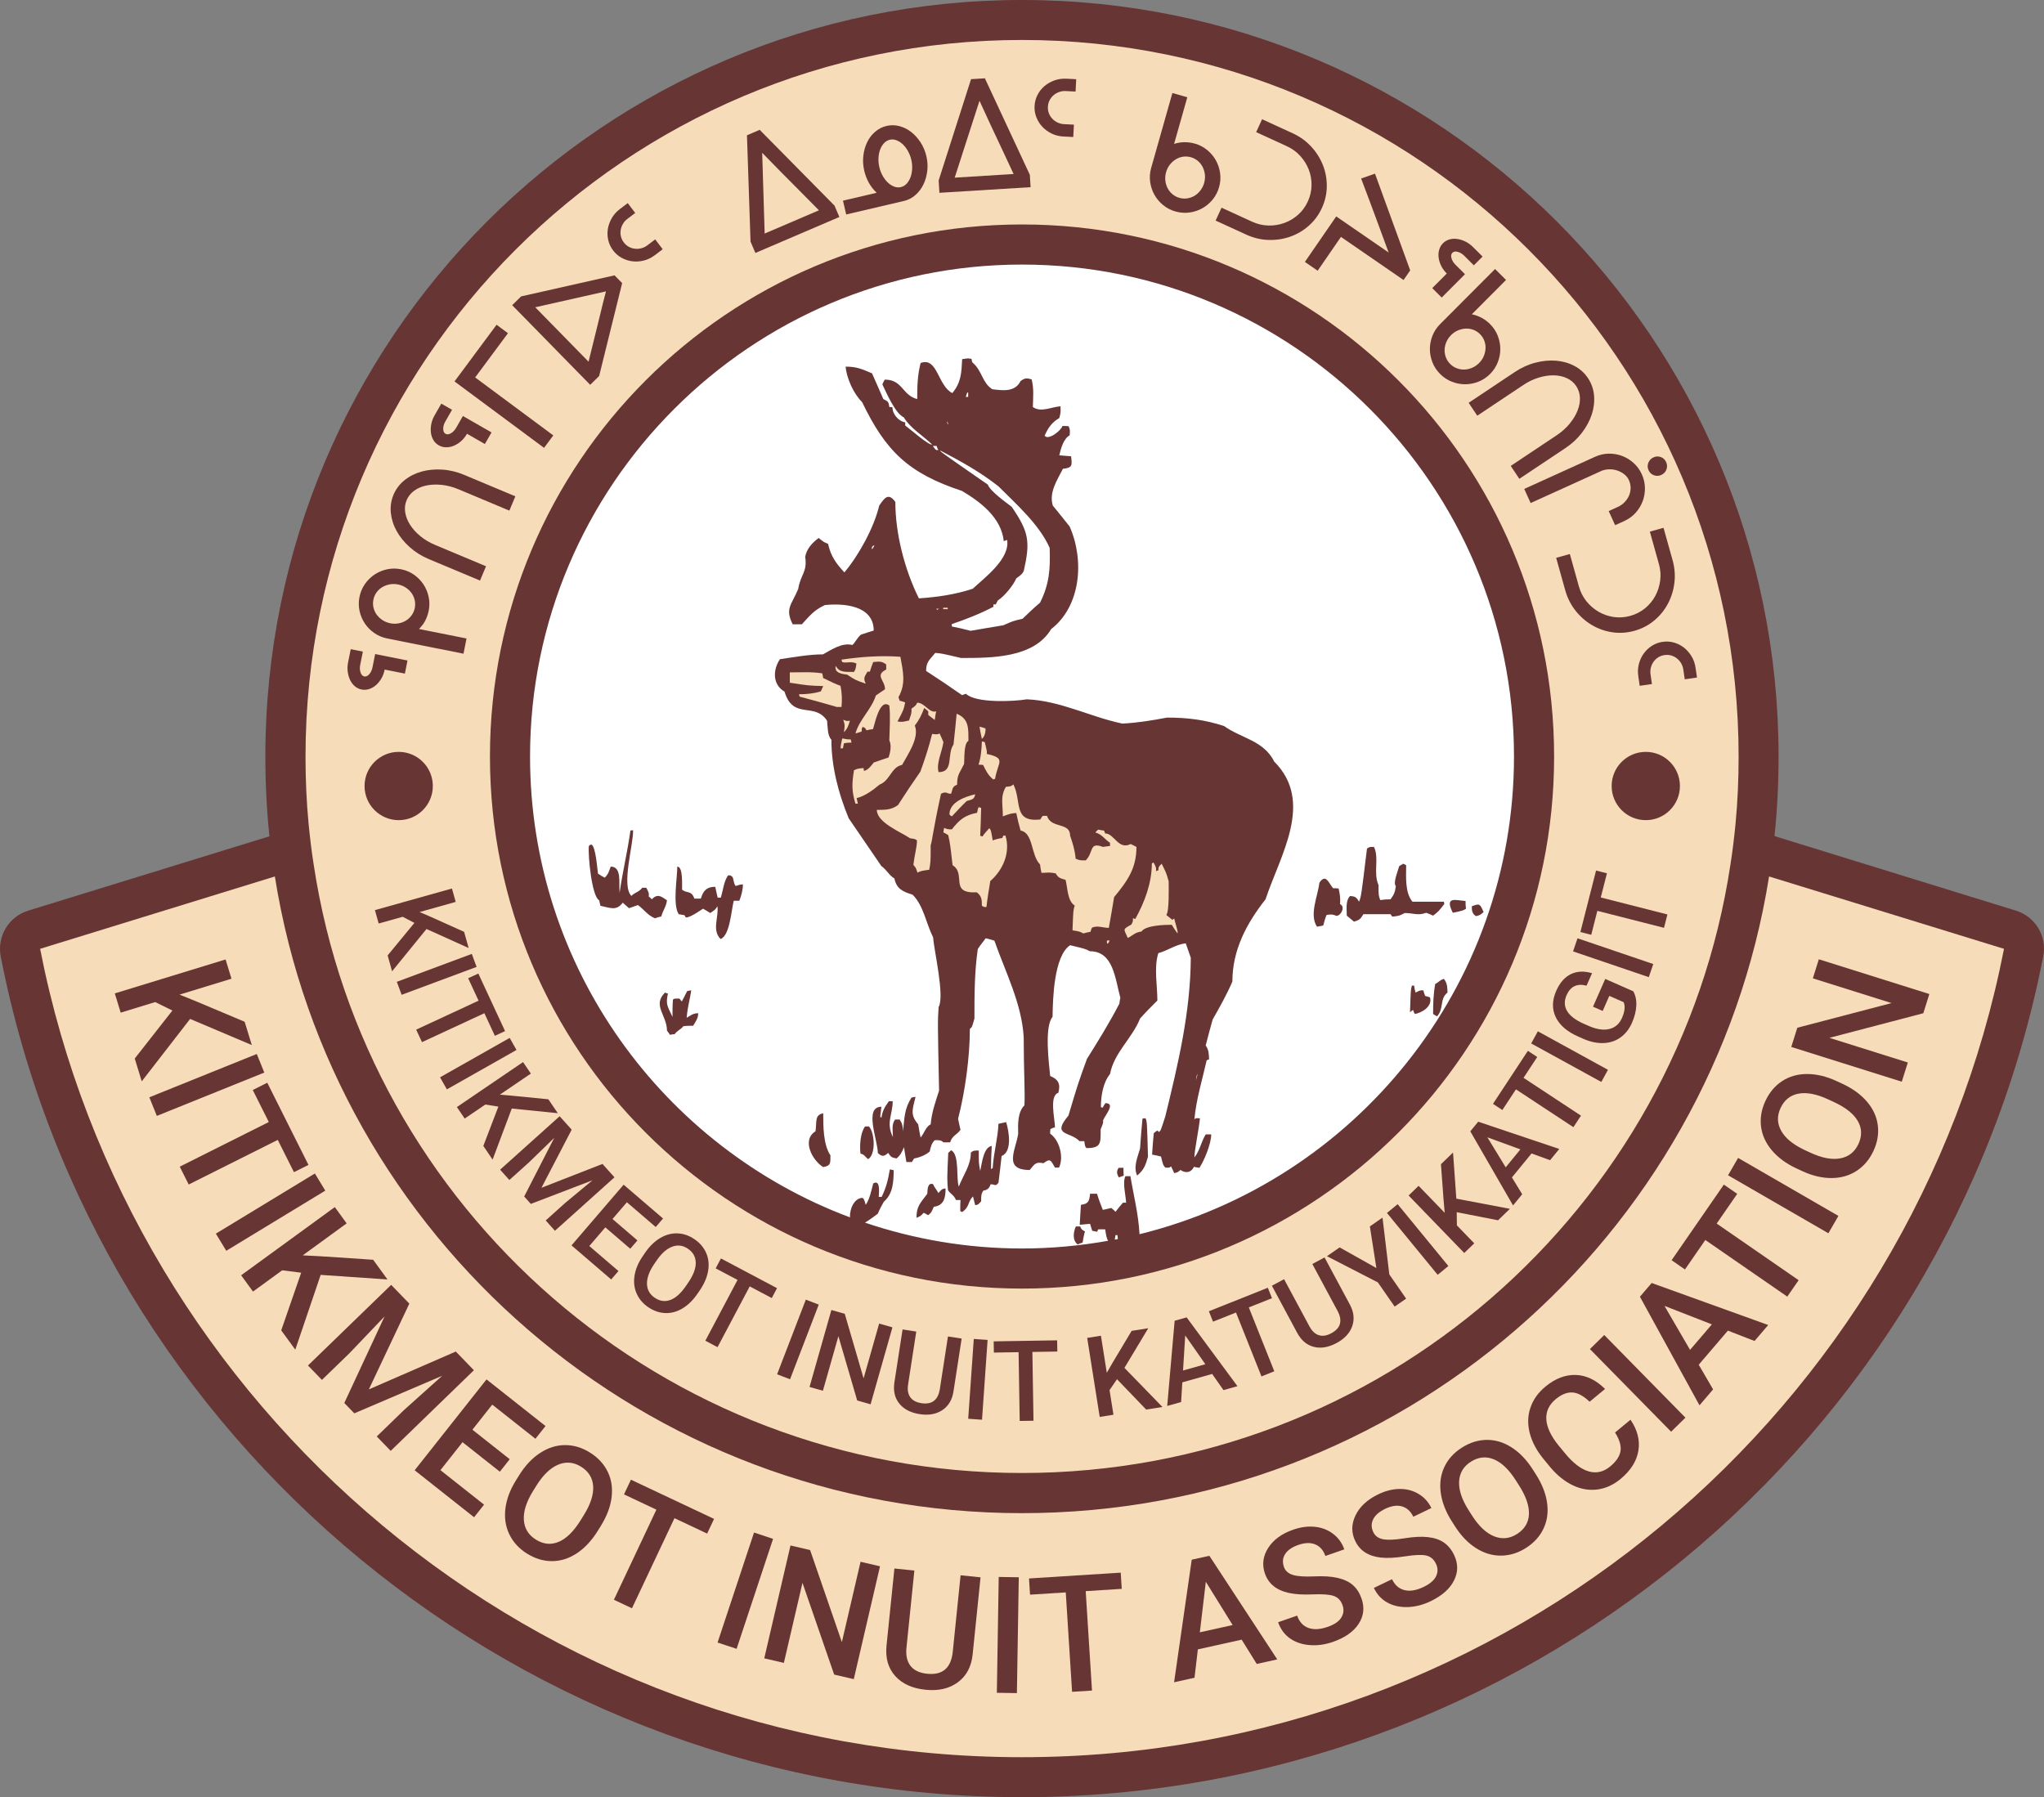 <svg xmlns="http://www.w3.org/2000/svg" xmlns:xlink="http://www.w3.org/1999/xlink" xmlns:inkscape="http://www.inkscape.org/namespaces/inkscape" width="562.835" height="494.889" viewBox="0 0 562.835 494.889"><rect x="0" y="0" width="562.835" height="494.889" fill="#808080" stroke="none"/><defs><clipPath id="clip_0"><path transform="matrix(1,0,0,-1,0,494.889)" d="M0 494.889H562.835V0H0Z"></path></clipPath></defs><g inkscape:groupmode="layer" inkscape:label="Layer 1"><g clip-path="url(#clip_0)"><path transform="matrix(1,0,0,-1,281.427,489.371)" d="M0 0C-134.081 0-250.073 95.484-275.8 227.038L-276.754 231.91-201.18 255.214C-202.268 263.77-202.821 272.445-202.821 281.066-202.821 392.903-111.836 483.887 0 483.887 111.839 483.887 202.821 392.903 202.821 281.066 202.821 272.448 202.273 263.775 201.183 255.214L276.749 231.91 275.8 227.038C250.075 95.484 134.084 0 0 0" fill="#f6dcb8" fill-rule="evenodd"></path><path transform="matrix(1,0,0,-1,281.427,67.332)" d="M0 0C-77.744 0-140.996-63.252-140.996-140.996-140.996-218.74-77.744-281.99 0-281.99 77.742-281.99 140.986-218.74 140.986-140.996 140.986-63.252 77.742 0 0 0" fill="#ffffff" fill-rule="evenodd"></path><path transform="matrix(1,0,0,-1,296.783,342.699)" d="M0 0C.331 .2 .86 .398 1.323 .529 1.522 1.589 1.655 2.648 1.985 3.574 .993 4.17 .993 4.17 .662 4.964H-.53C-1.258 3.442-1.523 1.059 0 0" fill="#663534"></path><path transform="matrix(1,0,0,-1,258.387,328.536)" d="M0 0C-.397 .861-1.059 1.456-1.456 2.449-3.045 2.979-2.979 .794-3.045-.198-5.031-2.846-6.024-3.641-6.024-6.817-4.898-6.354-4.898-6.354-4.038-5.427-3.641-5.626-3.244-5.825-2.846-6.09-1.92-5.493-1.721-4.832-1.258-3.772 1.523-3.441 1.986-1.324 1.986 1.258 .927 1.258 .662 .663 0 0" fill="#663534"></path><path transform="matrix(1,0,0,-1,274.94,309.469)" d="M0 0C-.199-4.237-1.324-7.812-1.589-12.18-1.787-12.313-1.986-12.379-2.053-12.512-2.053-10.327-1.986-8.208-1.854-6.091-4.171-6.422-4.567-11.056-5.031-12.975-5.428-10.856-5.428-10.856-5.428-7.349-6.289-7.349-6.951-7.281-7.612-7.943-7.612-11.452-9.664-14.034-10.922-17.277-11.717-15.225-10.657-8.407-13.041-7.281-13.306-7.479-13.504-7.744-13.835-8.01-14.166-15.159-14.166-15.159-13.901-18.27-13.239-19.33-12.18-19.66-11.717-20.985H-10.459C-10.525-21.911-10.525-22.97-10.525-24.028-10.327-24.094-10.194-24.228-9.996-24.293-7.877-22.837-8.539-21.514-7.017-19.992-6.818-20.786-6.62-21.514-6.421-22.374-5.561-22.374-5.295-21.911-4.766-21.315-4.766-20.189-4.832-19.33-4.171-18.402-3.045-18.204-2.516-17.741-2.184-16.682-1.192-16.482-.86-17.475 0-16.218 .331-13.703 .596-11.254 .86-8.871 3.905-7.613 2.846-1.92 2.118 .463 1.324 .331 .662 .131 0 0" fill="#663534"></path><path transform="matrix(1,0,0,-1,308.036,321.583)" d="M0 0C-.662-.927-.53-1.721 .066-2.648 .463-2.448 .927-2.317 1.39-2.184 1.324-1.457 1.324-.663 1.324 0Z" fill="#663534"></path><path transform="matrix(1,0,0,-1,314.586,308.081)" d="M0 0C-.264-2.648-.463-5.427-.663-8.208-1.324-10.524-2.582-13.304-1.456-15.622 .397-14.099 .862-12.775 1.521-10.458 1.257-.859 1.257-.859 .862 .133 .529 .133 .265 .133 0 0" fill="#663534"></path><path transform="matrix(1,0,0,-1,224.561,311.522)" d="M0 0C-3.905-2.383-.86-8.075 2.118-9.862 4.236-9.466 4.104-8.803 4.104-6.619 2.118-3.707 2.118 1.456 2.118 4.965-.265 4.435 .397 2.913 0 0" fill="#663534"></path><path transform="matrix(1,0,0,-1,238.201,310.197)" d="M0 0C-1.324-1.788-1.522-5.296-1.258-7.48-.066-7.744-.066-8.341 .861-9.002 3.045-7.679 2.648-1.589 1.059 0Z" fill="#663534"></path><path transform="matrix(1,0,0,-1,239.986,151.202)" d="M0 0C.199 .794 .199 .794 .794 1.059 .397 .199 .397 .199 0 0M22.108-20.653C26.014-19.329 29.919-17.806 33.56-15.887V-15.225H34.222C34.421-14.828 34.619-14.429 34.751-14.166 36.472-13.105 39.054-9.996 39.848-8.076 41.371-6.951 41.371-6.951 41.901-6.09 43.754 2.052 43.356 4.7 38.59 11.65 37.134 12.775 32.567 16.019 32.037 17.74 18.865 26.875 18.865 26.875 18.931 27.14 24.491 24.227 29.919 21.248 34.95 17.277 39.914 12.312 46.203 6.752 49.049 .331 49.248-5.427 48.983-9.598 46.402-14.761 44.747-16.151 43.158-17.674 41.569-19.197 38.988-19.791 38.988-19.791 36.274-20.984 33.229-21.513 30.184-21.976 27.271-22.506 25.55-22.043 23.829-21.646 22.108-21.315ZM17.805 27.276C17.408 27.607 17.143 28.004 16.878 28.402H17.938C18.004 28.004 18.202 27.607 18.401 27.276ZM20.984 34.29C20.851 34.687 20.785 34.953 20.785 35.218 21.116 34.555 21.116 34.555 20.984 34.29M26.608 43.159V41.903H25.946C26.343 43.159 26.343 43.159 26.608 43.159M89.825-144.502C89.627-145.097 89.428-145.759 89.362-146.421 89.428-145.164 89.428-145.164 89.825-144.502M6.293-90.682C6.886-93.599 8.606-94.325 11.32-95.185 14.365-98.23 15.027-103.129 16.95-106.901 17.212-110.544 20.193-123.185 18.473-126.097 18.206-130.136 18.206-130.136 18.601-149.134 17.613-152.178 16.55-155.158 16.288-158.401 14.894-159.063 14.563-160.849 13.505-162.041 13.243-160.784 13.04-159.526 12.842-158.401 10.593-155.753 11.256-154.362 12.116-150.854 11.72-150.854 11.32-150.987 10.989-151.053 9.071-154.098 9.071-156.481 8.676-160.321 8.606-158.864 8.478-158.201 7.746-157.077H6.491C5.433-158.466 5.893-160.188 5.893-161.908 3.91-157.937 5.828-155.753 5.828-152.046H4.771C3.643-153.634 3.045-154.562 2.719-156.614 2.586-156.481 2.516-156.415 2.388-156.282 2.516-155.356 2.586-154.362 2.719-153.569-2.18-153.569 1.726-162.77 1.726-166.277 2.783-167.337 3.446-167.337 4.573-166.277 5.364-167.337 5.364-167.536 6.886-167.801 7.944-166.939 8.478-165.881 8.937-164.689 9.135-166.013 9.338-167.337 9.6-168.793H11.122C11.32-168.396 11.523-168.131 11.72-167.801 13.04-167.602 14.963-166.874 16.021-165.881 16.288-164.556 16.55-163.63 17.41-162.77 18.473-162.77 19.135-162.704 19.793-163.365H21.646C22.244-161.446 23.372-161.446 24.494-159.923 24.232-158.864 24.034-157.805 23.831-156.879 25.754-149.463 27.074-139.866 27.074-132.122 27.672-131.658 27.672-131.658 28.334-129.275 28.334-122.921 28.334-116.431 29.259-110.143 29.923-109.086 30.717-108.161 31.445-107.168 32.239-107.365 32.968-107.563 33.828-107.825 36.873-116.5 41.374-125.17 41.904-134.438 41.904-143.837 42.301-149.265 42.102-153.171 40.183-155.09 40.315-158.466 40.381-161.049 39.653-165.616 36.211-170.978 43.559-170.978 44.882-169.324 45.28-168.66 47.332-169.124 49.185-167.734 49.318-168.198 50.509-170.315H51.634C53.024-167.337 51.7-162.704 49.185-160.982 49.185-160.519 49.185-160.121 49.251-159.724 49.649-159.526 49.98-159.327 50.509-159.261 50.509-156.944 48.854-150.524 51.436-149.728 52.098-147.28 51.436-146.022 49.185-145.096 48.854-141.653 47.531-131.526 49.848-128.811 49.914-124.046 50.178-112.066 54.679-109.086 58.85-110.079 58.85-110.079 60.107-110.742 66.595-110.742 67.058-118.22 68.514-123.583 68.382-124.046 68.315-124.575 68.249-125.17 65.536-130.4 62.424-135.431 59.313-140.396 56.864-147.148 56.864-147.148 54.216-156.018 49.45-161.644 54.679-160.321 57.261-163.034H58.585C58.784-164.491 58.784-164.491 59.18-164.954 63.284-164.954 63.086-163.564 63.086-159.792 63.814-158.003 63.814-158.003 63.748-157.342 64.145-156.084 67.389-152.575 64.41-152.575 64.145-152.973 63.814-153.37 63.682-153.833 63.482-153.701 63.284-153.701 63.152-153.701 63.152-150.656 63.748-146.883 65.667-144.566 66.793-138.609 71.757-134.769 73.941-129.275 75.465-127.554 77.053-125.965 78.708-124.311 78.708-120.206 77.715-115.175 78.973-111.27 81.62-110.544 83.739-108.888 86.519-108.557 86.982-109.881 87.445-111.206 87.909-112.531 87.842-127.488 84.4-141.852 80.892-156.216 79.635-160.121 79.635-160.121 79.171-160.519 78.973-160.321 78.774-160.188 78.708-160.121 78.311-160.321 78.045-160.584 77.715-160.849 77.517-162.77 77.384-164.756 77.252-166.741 78.045-166.874 78.907-167.073 79.701-167.27 80.297-169.654 80.297-169.654 80.892-170.315 82.017-170.382 82.017-170.382 82.481-169.985 82.746-170.581 83.077-171.176 83.342-171.838 84.268-171.639 84.268-171.639 85.063-170.978 86.519-171.971 88.041-171.706 88.769-170.118 89.233-170.183 89.696-170.315 90.291-170.382 91.747-168.131 93.536-163.63 93.536-161.18H92.014C90.755-163.234 90.425-165.616 88.902-167.536 88.902-165.549 90.093-160.121 90.425-156.746 89.233-156.68 89.233-156.68 88.902-157.077 89.365-151.649 91.086-146.088 92.278-140.793 92.476-140.661 92.674-140.594 92.94-140.528 92.874-138.874 92.874-137.946 92.014-136.689 92.609-134.305 93.271-131.923 93.933-129.539 95.786-126.295 97.905-122.524 99.361-119.08 99.361-110.341 103.333-102.995 108.496-96.441 112.467-84.394 122-69.634 110.879-58.512 107.966-52.689 101.876-52.16 97.043-48.715 91.747-46.994 86.982-46.402 81.356-46.402 77.252-47.192 73.148-47.855 69.044-48.052 60.174-46.199 52.032-41.765 42.764-41.369 39.322-41.962 28.666-42.497 26.016-39.847 25.621-39.975 25.289-40.045 24.958-40.242 21.646-37.924 18.404-35.744 15.027-33.559 15.027-30.974 16.021-30.514 17.543-28.591 19.264-28.725 19.264-28.725 24.627-29.986 32.901-29.986 44.684-30.049 49.45-22.042 57.658-15.685 58.651-3.04 54.547 6.223 52.958 8.21 51.436 10.128 49.914 11.982 48.788 15.625 51.171 19.065 52.694 22.11 55.275 22.377 55.275 22.97 54.944 25.556 53.819 25.62 52.76 25.754 51.7 25.818 52.098 27.607 52.892 30.455 54.547 31.315 54.679 32.768 54.679 32.768 54.282 33.831 53.753 33.895 53.157 33.895 52.561 33.895 52.23 32.64 48.589 29.792 47.663 31.245 48.655 33.43 49.649 34.889 51.7 36.08 52.098 37.602 52.098 37.602 52.032 39.322 49.45 39.125 46.604 37.533 44.419 39.125 44.486 41.903 44.75 44.088 44.088 46.737 42.698 47.133 42.235 47.133 41.043 46.273 39.521 43.228 36.277 43.623 33.232 44.023 30.386 45.877 30.518 49.12 27.736 51.438 27.672 51.77 27.538 52.095 27.538 52.363 26.614 52.56 26.614 52.56 24.958 52.298 24.761 48.591 24.691 45.877 22.244 42.961 18.206 44.948 18.206 53.025 13.505 51.235 12.645 47.731 12.581 44.948 12.581 41.31 8.408 42.367 8.606 46.668 3.643 46.668 3.376 46.273 3.178 45.808 2.981 45.348 4.108 43.03 6.491 37.405 8.873 36.277 10.791 33.168 14.103 31.315 16.683 28.799 15.887 28.403 10.396 33.233 9.268 34.029V34.889C7.415 35.22 5.759 37.138 5.759 39.055 5.433 39.125 5.166 39.125 4.899 39.125 4.701 40.578 4.573 40.647 3.248 41.31 2.185 43.692 1.197 46.075 .134 48.393-2.644 49.585-4.103 50.242-7.148 50.242-6.816 46.935-4.963 42.832-2.58 40.45 3.91 26.945 10.198 20.855 24.894 16.02 29.923 13.045 35.748 8.675 36.41 2.185 36.674 2.318 37.006 2.387 37.336 2.516 38.197-2.709 31.048-7.939 27.87-10.92 23.105-12.506 18.072-13.238 13.04-13.569 9.135-5.754 6.555 4.241 6.555 12.975 4.701 15.556 3.643 14.236 2.121 11.982 .663 5.892-3.504-1.715-7.479-6.416-9.792-3.9-11.186-2.052-11.977 1.458-13.04 1.853-13.04 1.853-14.562 3.05-16.347 1.725-17.933 .005-18.27-2.18-17.607-6.283-19.589-7.079-20.188-10.984-22.041-15.418-23.895-16.347-21.71-20.717H-19.194C-17.009-18.334-15.754-16.743-12.837-15.418-7.874-14.889 .598-15.418 .598-22.437-.657-22.833-1.784-23.164-2.911-23.559-3.969-24.424-4.632-25.947-5.294-26.412-8.141-25.68-11.053-27.731-13.371-28.992-17.276-28.992-21.379-29.782-25.22-30.317-27.271-33.356-27.202-37.395-23.959-39.249-21.577-47.192-15.754-41.962-12.244-47.262-12.046-48.918-12.18-51.365-11.053-52.492-11.053-59.901-9.129-67.252-6.288-74.138-3.307-78.502-.331-82.872 2.719-87.306 4.108-88.235 4.968-90.02 6.293-90.682" fill="#663534"></path><path transform="matrix(1,0,0,-1,190.339,272.732)" d="M0 0C-.397 0-.794-.132-1.125-.199-1.655-1.191-2.118-2.118-2.581-3.045-2.846-2.781-3.045-2.516-3.243-2.25-4.699-2.25-4.699-2.25-5.03-2.516-5.163-4.038-5.163-5.627-5.163-7.281-6.553-4.302-7.082-3.905-6.42-.861-6.685-.794-6.95-.728-7.215-.595-10.789-4.103-6.685-6.818-6.685-11.055-6.42-11.452-6.09-11.848-5.825-12.246-5.427-12.114-5.03-12.047-4.567-12.047-3.839-10.989-2.846-10.79-2.184-9.864-1.323-9.731-.397-9.731 .53-9.731 1.192-8.606 1.92-7.679 1.92-6.289 .464-6.289-.132-6.884-1.257-7.546-.993-4.302-.331-2.382 0 0" fill="#663534"></path><path transform="matrix(1,0,0,-1,395.211,270.944)" d="M0 0C-.528-2.782-.594-5.561-.594-8.274-.33-8.473 .068-8.672 .464-8.937 2.45-6.952 1.127-4.105 3.376-2.383 3.311-.794 3.311 .198 2.384 1.39 1.192 1.058 .928 .396 0 0" fill="#663534"></path><path transform="matrix(1,0,0,-1,392.432,274.256)" d="M0 0C-.199 .53-.398 .993-.463 1.523-1.324 1.589-1.324 1.589-2.648 .928-2.847 1.589-2.979 2.251-3.045 2.848H-3.641C-3.971 1.788-3.971 1.788-4.171-4.5-3.905-4.236-3.641-4.038-3.311-3.839-3.244-4.236-3.045-4.633-2.847-4.963-1.059-4.699 2.118-2.912 1.323-.396 .859-.198 .396-.131 0 0" fill="#663534"></path><path transform="matrix(1,0,0,-1,200.532,241.026)" d="M0 0C-1.191-1.457-1.456-4.303-2.052-6.157H-2.913C-3.177-5.096-3.376-4.171-3.575-3.176-5.958-3.176-6.884-4.237-7.546-6.422H-9.333C-10.194-4.038-11.319-5.096-12.709-3.972-12.776-2.78-12.379 2.384-14.033 2.384-14.033-.795-15.357-8.142-13.636-10.724-13.173-10.789-12.577-10.922-12.047-10.988-11.915-11.186-11.849-11.384-11.716-11.584-10.79-11.849-7.745-9.729-6.95-9.201-6.289-9.599-5.626-9.929-4.964-10.393-3.575-9.466-3.575-9.466-2.979-8.539-2.582-11.584-4.568-15.093-2.118-17.541 .463-16.682 .86-9.4 1.522-7.016H3.045C3.574-5.693 4.038-4.038 4.038-2.516 2.846-2.516 2.449-2.978 1.986-2.912 1.125-1.654 1.854 0 0 0" fill="#663534"></path><path transform="matrix(1,0,0,-1,364.367,254.859)" d="M0 0C.265 1.058 .529 1.985 .927 2.913 2.383 3.11 2.383 3.11 3.707 2.648 5.031 2.846 6.091 5.228 4.634 5.89 4.766 7.413 4.567 8.738 4.237 10.194 3.707 10.259 3.244 10.259 2.714 10.259 1.589 11.517 .729 14.496-1.06 11.782-1.523 7.876-3.906 3.044-1.722-.331-1.125-.199-.596-.133 0 0" fill="#663534"></path><path transform="matrix(1,0,0,-1,372.838,253.802)" d="M0 0C1.522 .463 1.787 .727 2.582 2.052H10.062C10.194 1.854 10.326 1.655 10.525 1.391 12.444 1.589 12.444 1.589 13.967 2.382 16.35 2.382 17.608 1.589 19.858 2.449 20.453 2.251 21.116 1.986 21.778 1.655 23.3 2.846 23.3 2.846 24.889 4.898 24.823 5.097 24.757 5.296 24.757 5.494H16.085C13.967 8.143 14.363 12.378 14.363 15.555 14.033 15.755 13.769 15.82 13.57 15.953 13.238 15.755 12.842 15.555 12.444 15.291 12.179 14.165 10.657 10.657 11.518 9.797 11.319 8.143 10.988 7.413 10.062 6.157 9.135 6.157 8.142 6.09 7.215 5.957 6.752 7.281 6.752 7.281 6.752 10.062 5.229 13.504 7.016 17.475 5.494 20.587 4.237 20.587 4.237 20.587 3.574 20.122 1.985 7.017 1.985 7.017 1.39 5.494 .662 6.752 .331 6.95-1.059 7.083-2.382 5.76-1.987 3.509-1.987 1.655-1.324 1.126-.662 .529 0 0" fill="#663534"></path><path transform="matrix(1,0,0,-1,183.657,247.907)" d="M0 0C-1.589 1.059-2.582 1.919-4.171 .265-4.435 .529-4.766 .861-5.031 1.059-4.832 1.986-5.295 2.648-5.693 3.442H-6.818C-7.679 2.251-8.87 2.184-9.797 1.191-12.643 4.104-9.201 15.358-9.334 19.262-9.598 19.262-9.863 19.262-10.062 19.196-10.856 13.371-12.246 7.812-13.041 2.052-13.305 4.766-12.379 9.268-15.49 9.268-15.953 8.009-16.152 7.149-17.145 6.222-17.806 6.553-18.468 6.951-18.998 7.347-19.197 8.473-19.594 14.959-20.851 15.358-21.116 15.291-21.315 15.158-21.513 14.959-21.778 12.047-20.653 .926-18.667 0-18.535-.463-18.468-.993-18.336-1.523-15.49-2.119-13.901-2.979-12.18-.662-11.584-1.191-11.055-1.654-10.459-2.185-9.73-1.919-8.87-1.654-8.01-1.324-6.289-2.516-5.428-4.103-3.31-4.965-2.78-4.765-2.184-4.567-1.589-4.5-1.126-2.846-.199-1.721 0 0" fill="#663534"></path><path transform="matrix(1,0,0,-1,406.402,252.279)" d="M0 0C1.126 .265 1.126 .265 2.118 1.124 1.126 3.374 1.059 3.573-1.126 2.714-1.126 1.522-1.059 .727 0 0" fill="#663534"></path><path transform="matrix(1,0,0,-1,403.685,250.224)" d="M0 0C-.131 .794-.131 1.456-.131 2.118-2.914 2.317-5.957 3.507-3.641-1.126-.794-.529-.794-.529 0 0" fill="#663534"></path><path transform="matrix(1,0,0,-1,145.953,208.328)" d="M0 0C0 74.7 60.774 135.474 135.474 135.474 210.174 135.474 270.94 74.7 270.94 0 270.94-63.553 226.946-116.997 167.818-131.54 167.579-126.251 166.135-120.549 165.324-115.571H163.934C163.074-117.358 164.067-120.933 164.132-122.853H163.272C162.544-123.647 161.881-124.508 161.221-125.368 160.824-124.97 160.425-124.574 160.029-124.309 159.235-124.508 158.44-124.706 157.713-124.839 157.116-123.317 156.52-121.794 156.124-120.404H154.204C154.005-122.456 153.74-123.184 151.689-123.449 151.556-125.235 151.49-127.023 151.357-128.943 152.351-128.875 153.278-128.744 154.204-128.678 154.402-129.273 154.601-129.936 154.8-130.598 155.263-130.664 155.726-130.796 156.19-130.863 156.256-130.598 156.322-130.399 156.454-130.201H158.374C158.642-132.027 158.714-132.409 159.148-133.358 151.455-134.72 143.553-135.471 135.474-135.471 120.353-135.471 105.82-132.944 92.229-128.352 93.522-127.568 94.793-126.602 95.754-125.899 96.218-124.774 96.814-123.649 97.41-122.59 99.925-120.472 100.124-117.096 100.124-113.919 99.793-113.852 99.395-113.719 99.065-113.719 98.601-116.566 98.071-118.684 96.814-121.266H96.02C96.02-120.405 96.615-116.302 94.497-117.559 93.968-119.544 93.57-121.729 92.445-123.45 91.981-121.928 91.981-121.928 91.585-121.531 89.352-121.531 87.973-124.466 88.105-126.908 36.699-107.658 0-58.042 0 0M161.007-133.025C161.073-132.604 161.135-132.173 161.221-131.788H161.75C161.787-132.144 161.831-132.515 161.862-132.872 161.579-132.928 161.291-132.971 161.007-133.025M281.987 .001C281.987 80.919 216.39 146.516 135.473 146.516 54.555 146.516-11.041 80.919-11.041 .001-11.041-80.916 54.555-146.513 135.473-146.513 216.39-146.513 281.987-80.916 281.987 .001" fill="#663534"></path><path transform="matrix(1,0,0,-1,69.333,287.776)" d="M0 0-1.964 6.409-15.382 12.061-19.905 13.882-5.595 18.267-7.22 23.567-37.723 14.221-36.098 8.921-26.588 11.837-21.861 9.503-32.23-3.712-30.302-9.995-16.983 7.194Z" fill="#663534"></path><path transform="matrix(1,0,0,-1,70.708,290.236)" d="M0 0-29.587-11.931-27.522-17.051 2.066-5.12Z" fill="#663534"></path><path transform="matrix(1,0,0,-1,80.943,322.784)" d="M0 0 3.996 2.003-7.345 24.626-11.341 22.623-6.923 13.809-31.447 1.518-28.982-3.399-4.458 8.892Z" fill="#663534"></path><path transform="matrix(1,0,0,-1,86.705,323.146)" d="M0 0-27.263-16.566-24.397-21.285 2.867-4.719Z" fill="#663534"></path><path transform="matrix(1,0,0,-1,106.699,352.327)" d="M0 0-3.947 5.42-18.473 6.388-23.343 6.636-11.245 15.445-14.508 19.926-40.298 1.148-37.034-3.334-28.993 2.522-23.765 1.857-29.259-14.015-25.388-19.328-18.4 1.262Z" fill="#663534"></path><path transform="matrix(1,0,0,-1,125.508,372.179)" d="M0 0-23.948-10.426-12.794 13.199-17.795 18.361-40.705-3.842-36.862-7.807-29.308-.488-19.605 9.68-30.701-14.164-27.941-17.012-3.73-6.667-14.213-16.063-21.765-23.385-17.923-27.349 4.987-5.146Z" fill="#663534"></path><path transform="matrix(1,0,0,-1,137.64,405.267)" d="M0 0 2.718 3.438-7.559 11.563-2.097 18.473 9.797 9.07 12.57 12.575-3.673 25.417-23.46 .394-7.098-12.544-4.353-9.072-16.365 .428-10.277 8.128Z" fill="#663534"></path><path transform="matrix(1,0,0,-1,160.743,417.253)" d="M0 0-.879-1.414C-2.778-4.466-4.784-6.435-6.891-7.324-9.004-8.214-11.099-8.01-13.183-6.714-15.241-5.433-16.347-3.62-16.496-1.273-16.644 1.072-15.791 3.735-13.939 6.711L-12.967 8.274C-11.13 11.172-9.14 13.063-7.001 13.942-4.865 14.824-2.778 14.631-.743 13.366 1.341 12.069 2.452 10.267 2.593 7.961 2.731 5.655 1.868 3.002 0 0M1.688 17.27C-.519 18.645-2.809 19.326-5.183 19.313-7.557 19.302-9.839 18.577-12.033 17.137-14.229 15.698-16.146 13.658-17.789 11.015L-18.739 9.492C-20.341 6.891-21.29 4.307-21.587 1.74-21.885-.827-21.509-3.18-20.461-5.321-19.409-7.463-17.787-9.218-15.591-10.582-13.371-11.965-11.075-12.648-8.702-12.638-6.328-12.625-4.061-11.905-1.896-10.473 .269-9.041 2.175-6.996 3.827-4.343L4.766-2.835C6.396-.185 7.366 2.423 7.674 4.993 7.982 7.562 7.614 9.907 6.568 12.03 5.522 14.151 3.894 15.898 1.688 17.27" fill="#663534"></path><path transform="matrix(1,0,0,-1,171.826,411.512)" d="M0 0 8.918-4.205-2.783-29.019 2.191-31.364 13.893-6.552 22.889-10.794 24.796-6.751 1.907 4.043Z" fill="#663534"></path><path transform="matrix(1,0,0,-1,207.629,422.024)" d="M0 0-10.037-30.281-4.797-32.018 5.243-1.737Z" fill="#663534"></path><path transform="matrix(1,0,0,-1,231.817,452.201)" d="M0 0-8.749 25.362-14.148 26.616-21.371-4.458-15.971-5.712-10.846 16.334-2.121-8.931 3.279-10.186 10.502 20.886 5.146 22.133Z" fill="#663534"></path><path transform="matrix(1,0,0,-1,262.354,454.846)" d="M0 0C-.459-4.476-2.809-6.498-7.053-6.062-9.145-5.848-10.671-5.128-11.634-3.897-12.594-2.668-12.967-.994-12.747 1.127L-10.575 22.357-16.068 22.92-18.236 1.735C-18.59-1.711-17.797-4.513-15.859-6.67-13.921-8.83-11.135-10.095-7.504-10.465-3.915-10.833-.939-10.144 1.419-8.394 3.78-6.646 5.131-4.087 5.475-.715L7.648 20.492 2.155 21.055Z" fill="#663534"></path><path transform="matrix(1,0,0,-1,274.491,466.145)" d="M0 0 5.522-.089 6.039 31.807 .516 31.898Z" fill="#663534"></path><path transform="matrix(1,0,0,-1,308.602,433.063)" d="M0 0-25.255-1.602-24.973-6.062-15.134-5.439-13.397-32.817-7.909-32.47-9.646-5.092 .282-4.463Z" fill="#663534"></path><path transform="matrix(1,0,0,-1,330.387,449.493)" d="M0 0 1.649 13.921 9.03 2.001ZM-2.233 19.994-7.09-13.759-1.466-12.513-.548-4.7 11.514-2.024 15.671-8.712 21.316-7.46 2.624 21.071Z" fill="#663534"></path><path transform="matrix(1,0,0,-1,372.503,436.477)" d="M0 0C-1.064 .921-2.462 1.578-4.194 1.972-5.921 2.368-8.081 2.504-10.668 2.382-13.256 2.262-15.191 2.392-16.47 2.773-17.748 3.156-18.577 3.897-18.963 5-19.417 6.312-19.302 7.497-18.614 8.558-17.925 9.617-16.725 10.447-15.014 11.044-13.178 11.683-11.613 11.73-10.319 11.185-9.02 10.64-8.097 9.581-7.549 8.008L-2.337 9.826C-2.942 11.563-3.965 12.982-5.399 14.083-6.834 15.184-8.509 15.833-10.418 16.034-12.327 16.232-14.331 15.969-16.428 15.236-19.589 14.135-21.885 12.453-23.314 10.191-24.744 7.927-25.036 5.582-24.191 3.156-23.22 .383-21.066-1.388-17.722-2.152-15.974-2.548-13.757-2.689-11.075-2.575-8.394-2.46-6.464-2.598-5.279-2.989-4.1-3.383-3.276-4.241-2.817-5.564-2.395-6.779-2.509-7.914-3.172-8.97-3.829-10.029-5.071-10.875-6.891-11.511-9.004-12.247-10.788-12.343-12.244-11.801-13.705-11.255-14.727-10.129-15.327-8.42L-20.56-10.243C-19.902-12.134-18.817-13.613-17.31-14.68-15.797-15.747-13.992-16.365-11.879-16.535-9.771-16.704-7.627-16.41-5.446-15.648-2.155-14.498 .198-12.847 1.607-10.695 3.015-8.54 3.281-6.208 2.405-3.699 1.862-2.152 1.064-.921 0 0" fill="#663534"></path><path transform="matrix(1,0,0,-1,397.575,424.768)" d="M0 0C-1.158 .796-2.624 1.291-4.387 1.487-6.151 1.682-8.31 1.573-10.872 1.158-13.428 .746-15.364 .657-16.673 .892-17.988 1.127-18.901 1.769-19.407 2.822-20.007 4.072-20.028 5.264-19.459 6.396-18.895 7.528-17.8 8.485-16.167 9.273-14.414 10.115-12.865 10.34-11.514 9.946-10.168 9.549-9.129 8.603-8.404 7.1L-3.433 9.497C-4.231 11.156-5.405 12.45-6.959 13.381-8.509 14.312-10.246 14.769-12.166 14.751-14.086 14.732-16.047 14.242-18.045 13.28-21.06 11.827-23.152 9.896-24.316 7.486-25.479 5.076-25.505 2.713-24.389 .396-23.116-2.248-20.774-3.761-17.362-4.145-15.583-4.34-13.366-4.231-10.71-3.811-8.06-3.394-6.125-3.313-4.909-3.568-3.688-3.824-2.775-4.583-2.165-5.848-1.607-7.006-1.596-8.146-2.134-9.273-2.671-10.4-3.808-11.381-5.546-12.218-7.554-13.188-9.317-13.486-10.83-13.11-12.338-12.734-13.486-11.733-14.273-10.1L-19.266-12.507C-18.4-14.31-17.153-15.656-15.536-16.545-13.913-17.435-12.046-17.844-9.933-17.774-7.815-17.703-5.718-17.166-3.641-16.164-.496-14.649 1.654-12.742 2.807-10.442 3.96-8.144 3.96-5.796 2.807-3.401 2.097-1.928 1.163-.793 0 0" fill="#663534"></path><path transform="matrix(1,0,0,-1,417.744,422.413)" d="M0 0C-2.045-1.304-4.158-1.518-6.339-.639-8.519 .24-10.548 2.157-12.437 5.113L-13.423 6.665C-15.249 9.573-16.094 12.184-15.964 14.492-15.833 16.801-14.759 18.601-12.74 19.889-10.668 21.209-8.566 21.433-6.427 20.565-4.288 19.694-2.264 17.769-.365 14.79L.532 13.386C2.462 10.355 3.375 7.697 3.266 5.41 3.156 3.122 2.071 1.32 0 0M5.206 16.368 4.252 17.863C2.567 20.479 .631 22.479-1.555 23.867-3.741 25.255-6.015 25.933-8.378 25.907-10.742 25.878-13.021 25.166-15.212 23.768-17.409 22.37-19.01 20.596-20.022 18.452-21.034 16.308-21.368 13.934-21.019 11.334-20.664 8.733-19.652 6.122-17.983 3.498L-17.012 1.982C-15.358-.582-13.439-2.554-11.253-3.931-9.067-5.308-6.782-5.986-4.393-5.963-2.008-5.939 .271-5.233 2.452-3.842 4.659-2.436 6.265-.66 7.277 1.484 8.295 3.631 8.618 5.989 8.263 8.558 7.904 11.128 6.886 13.731 5.206 16.368" fill="#663534"></path><path transform="matrix(1,0,0,-1,444.72,394.474)" d="M0 0C1.226-1.943 1.727-3.639 1.508-5.092 1.283-6.545 .334-7.964-1.341-9.351-3.177-10.867-5.149-11.321-7.251-10.71-9.359-10.097-11.514-8.464-13.71-5.804L-15.515-3.623C-17.659-.978-18.796 1.435-18.927 3.615-19.052 5.799-18.186 7.656-16.329 9.192-14.727 10.512-13.193 11.125-11.717 11.026-10.241 10.927-8.676 10.079-7.011 8.477L-2.755 11.996C-5.248 14.464-7.93 15.747-10.799 15.849-13.668 15.951-16.459 14.878-19.172 12.638-21.191 10.971-22.568 9.025-23.314 6.798-24.06 4.57-24.118 2.233-23.476-.214-22.839-2.661-21.556-5.045-19.641-7.364L-17.743-9.662C-15.838-11.897-13.773-13.535-11.55-14.576-9.323-15.617-7.079-15.984-4.82-15.682-2.561-15.377-.454-14.414 1.508-12.797 4.309-10.478 5.947-7.888 6.422-5.021 6.897-2.157 6.177 .689 4.252 3.519Z" fill="#663534"></path><path transform="matrix(1,0,0,-1,437.803,371.498)" d="M0 0 22.354-22.756 26.293-18.888 3.939 3.871Z" fill="#663534"></path><path transform="matrix(1,0,0,-1,471.383,364.696)" d="M0 0-6.01-7.024-13.058 5.094ZM-19.814 7.614-3.412-22.284 .334-17.907-3.626-11.112 4.408-1.724 11.748-4.573 15.51-.177-16.579 11.394Z" fill="#663534"></path><path transform="matrix(1,0,0,-1,478.358,328.752)" d="M0 0-3.678 2.541-18.066-18.277-14.388-20.82-8.78-12.708 13.788-28.301 16.913-23.778-5.655-8.183Z" fill="#663534"></path><path transform="matrix(1,0,0,-1,475.839,323.642)" d="M0 0 27.623-15.966 30.383-11.185 2.765 4.781Z" fill="#663534"></path><path transform="matrix(1,0,0,-1,511.736,315.031)" d="M0 0C-1.023-2.199-2.687-3.516-4.998-3.949-7.309-4.382-10.058-3.86-13.235-2.384L-14.905-1.609C-18.009-.138-20.127 1.604-21.259 3.62-22.391 5.637-22.453 7.731-21.447 9.904-20.414 12.129-18.76 13.452-16.491 13.872-14.216 14.292-11.477 13.757-8.274 12.267L-6.761 11.568C-3.501 10.055-1.304 8.305-.162 6.32 .976 4.333 1.033 2.228 0 0M-4.429 16.595-6.036 17.343C-8.863 18.64-11.576 19.284-14.164 19.276-16.751 19.271-19.031 18.619-21.008 17.323-22.991 16.026-24.524 14.2-25.62 11.84-26.716 9.482-27.112 7.126-26.809 4.773-26.512 2.418-25.51 .24-23.815-1.763-22.12-3.764-19.861-5.42-17.038-6.73L-15.411-7.486C-12.635-8.759-9.954-9.388-7.371-9.369-4.784-9.354-2.494-8.694-.496-7.39 1.502-6.088 3.041-4.262 4.132-1.917 5.233 .454 5.634 2.817 5.332 5.17 5.029 7.525 4.038 9.688 2.353 11.662 .668 13.634-1.591 15.28-4.429 16.595" fill="#663534"></path><path transform="matrix(1,0,0,-1,531.263,273.729)" d="M0 0-30.43 9.57-32.078 4.322-10.408-2.491-36.356-9.283-38.02-14.573-7.591-24.141-5.926-18.854-27.519-12.064-1.659-5.287Z" fill="#663534"></path><path transform="matrix(1,0,0,-1,107.967,267.464)" d="M0 0 9.474 11.647 21.081 6.404 19.829 10.861 10.661 14.983 7.567 16.313 17.516 19.107 16.483 22.792-4.726 16.84-3.694 13.154 2.921 15.009 6.145 13.321-1.226 4.369Z" fill="#663534"></path><path transform="matrix(1,0,0,-1,131.239,266.256)" d="M0 0-1.33 3.574-21.973-4.111-20.643-7.684Z" fill="#663534"></path><path transform="matrix(1,0,0,-1,116.199,286.98)" d="M0 0 17.179 7.974 20.072 1.745 22.871 3.044 15.515 18.893 12.716 17.594 15.58 11.42-1.599 3.446Z" fill="#663534"></path><path transform="matrix(1,0,0,-1,142.22,289.13)" d="M0 0-1.878 3.318-21.047-7.533-19.169-10.851Z" fill="#663534"></path><path transform="matrix(1,0,0,-1,135.642,319.317)" d="M0 0 5.279 14.054 17.951 12.773 15.348 16.603 5.345 17.591 1.988 17.873 10.533 23.682 8.381 26.849-9.834 14.461-7.682 11.297-2.003 15.158 1.591 14.584-2.554 3.754Z" fill="#663534"></path><path transform="matrix(1,0,0,-1,150.265,336.079)" d="M0 0 2.546-2.838 18.935 11.881 15.63 15.562-1.169 8.996 7.15 25.004 3.834 28.698-12.554 13.979-10.009 11.143-4.606 15.995 2.358 22.756-5.924 6.594-4.095 4.557 12.88 11.06 5.402 4.852Z" fill="#663534"></path><path transform="matrix(1,0,0,-1,173.548,343.87)" d="M0 0 1.972 2.295-4.893 8.188-.931 12.802 7.011 5.984 9.023 8.326-1.826 17.638-16.175 .923-5.246-8.457-3.255-6.138-11.279 .749-6.865 5.892Z" fill="#663534"></path><path transform="matrix(1,0,0,-1,180.139,348.085)" d="M0 0 .715 1.049C2.063 3 3.487 4.247 4.99 4.794 6.49 5.339 7.924 5.149 9.291 4.22 10.692 3.266 11.409 1.993 11.441 .396 11.472-1.197 10.802-3.005 9.429-5.021L8.783-5.973C7.387-8.024 5.95-9.328 4.468-9.881 2.987-10.436 1.547-10.238 .146-9.283-1.239-8.342-1.948-7.061-1.988-5.439-2.024-3.816-1.362-2.003 0 0M-1.625-11.887C-.13-12.901 1.435-13.439 3.073-13.496 4.708-13.556 6.294-13.12 7.828-12.194 9.362-11.266 10.734-9.909 11.947-8.125L12.638-7.111C13.835-5.329 14.579-3.555 14.863-1.792 15.147-.029 14.959 1.599 14.297 3.094 13.634 4.586 12.562 5.838 11.078 6.847 9.594 7.857 8.031 8.389 6.396 8.449 4.758 8.506 3.161 8.07 1.607 7.139 .052 6.208-1.328 4.854-2.535 3.078L-3.234 2.05C-4.411 .303-5.139-1.453-5.415-3.216-5.694-4.979-5.499-6.612-4.836-8.12-4.171-9.628-3.099-10.882-1.625-11.887" fill="#663534"></path><path transform="matrix(1,0,0,-1,212.512,357.45)" d="M0 0 1.445 2.728-13.997 10.906-15.442 8.177-9.424 4.993-18.29-11.748-14.933-13.525-6.07 3.214Z" fill="#663534"></path><path transform="matrix(1,0,0,-1,213.984,378.445)" d="M0 0 3.561-1.369 11.467 19.19 7.909 20.56Z" fill="#663534"></path><path transform="matrix(1,0,0,-1,230.863,367.943)" d="M0 0 5.175-17.716 8.858-18.762 14.876 2.428 11.221 3.467 6.936-11.626 1.748 6.156-1.933 7.202-7.95-13.986-4.27-15.032Z" fill="#663534"></path><path transform="matrix(1,0,0,-1,252.301,366.676)" d="M0 0-3.769 .582-6.012-13.95C-6.378-16.313-5.929-18.272-4.669-19.829-3.409-21.387-1.534-22.357 .957-22.743 3.42-23.121 5.496-22.751 7.184-21.629 8.871-20.507 9.896-18.791 10.251-16.477L12.5-1.93 8.73-1.349 6.5-15.791C6.025-18.862 4.335-20.171 1.424-19.722-.01-19.501-1.038-18.95-1.659-18.069-2.277-17.187-2.475-16.018-2.248-14.563Z" fill="#663534"></path><path transform="matrix(1,0,0,-1,266.606,390.686)" d="M0 0 3.803-.266 5.337 21.71 1.534 21.976Z" fill="#663534"></path><path transform="matrix(1,0,0,-1,284.276,372.289)" d="M0 0 6.871 .112 6.818 3.198-10.655 2.914-10.606-.172-3.798-.063-3.49-19 .308-18.94Z" fill="#663534"></path><path transform="matrix(1,0,0,-1,316.182,365.76)" d="M0 0-4.575-.725-9.735-9.354-11.414-12.27-13.032-2.063-16.814-2.663-13.366-24.42-9.583-23.82-10.658-17.036-8.608-14.031-.574-22.393 3.907-21.684-6.558-10.919Z" fill="#663534"></path><path transform="matrix(1,0,0,-1,326.36,367.737)" d="M0 0 5.546-7.932-.6-9.662ZM-.798-12.922 7.418-10.611 10.538-15.061 14.383-13.979 .391 4.966-2.911 4.038-4.956-19.422-1.127-18.342Z" fill="#663534"></path><path transform="matrix(1,0,0,-1,340.341,361.43)" d="M0 0 7.017-17.596 10.548-16.188 3.532 1.406 9.912 3.949 8.764 6.816-7.465 .344-6.323-2.522Z" fill="#663534"></path><path transform="matrix(1,0,0,-1,361.798,370.893)" d="M0 0C1.946-.485 4.027-.13 6.245 1.064 8.441 2.243 9.876 3.787 10.548 5.702 11.221 7.614 11.002 9.602 9.896 11.662L2.927 24.629-.433 22.824 6.485 9.951C7.956 7.215 7.392 5.149 4.8 3.756 3.521 3.068 2.368 2.89 1.346 3.219 .318 3.55-.543 4.364-1.242 5.663L-8.217 18.642-11.571 16.837-4.612 3.884C-3.48 1.779-1.941 .483 0 0" fill="#663534"></path><path transform="matrix(1,0,0,-1,384.032,359.797)" d="M0 0 3.156 2.191-1.471 8.853-3.344 24.496-6.824 22.08-5.034 10.614-15.15 16.297-18.645 13.874-4.627 6.659Z" fill="#663534"></path><path transform="matrix(1,0,0,-1,398.822,348.628)" d="M0 0-13.966 17.03-16.913 14.612-2.948-2.418Z" fill="#663534"></path><path transform="matrix(1,0,0,-1,415.766,332.878)" d="M0 0-14.753 2.801-15.656 15.505-18.984 12.286-18.249 2.259-17.951-1.096-25.14 6.331-27.889 3.67-12.573-12.16-9.818-9.5-14.597-4.562-14.644-.923-3.266-3.156Z" fill="#663534"></path><path transform="matrix(1,0,0,-1,414.608,321.445)" d="M0 0-5.045 8.261 4.048 4.94ZM12.223 1.959 14.753 5.05-7.57 12.557-9.745 9.902 2.024-10.494 4.544-7.416 1.711-2.786 7.116 3.816Z" fill="#663534"></path><path transform="matrix(1,0,0,-1,435.335,307.222)" d="M0 0-15.818 10.415-12.041 16.151-14.618 17.849-24.227 3.253-21.65 1.557-17.904 7.244-2.087-3.172Z" fill="#663534"></path><path transform="matrix(1,0,0,-1,442.769,294.597)" d="M0 0-19.308 10.603-21.144 7.259-1.831-3.341Z" fill="#663534"></path><path transform="matrix(1,0,0,-1,449.368,281.685)" d="M0 0C.72 1.643 1.122 3.219 1.2 4.726 1.283 6.234 1.007 7.562 .376 8.712L-7.351 12.111-10.715 4.468-8.055 3.3-6.229 7.452-2.28 5.715C-1.8 4.601-1.956 3.148-2.744 1.356-3.464-.276-4.627-1.289-6.234-1.677-7.841-2.066-9.735-1.782-11.91-.822L-13.46-.141C-15.635 .85-17.106 2.001-17.878 3.315-18.645 4.63-18.687 6.072-17.998 7.64-16.929 10.069-15.092 10.942-12.494 10.262L-10.982 13.694C-13.188 14.346-15.134 14.255-16.83 13.426-18.525 12.596-19.866 11.057-20.852 8.816-22 6.203-22.041 3.79-20.972 1.578-19.902-.634-17.842-2.41-14.795-3.751L-13.22-4.447C-11.305-5.256-9.479-5.621-7.742-5.543-6.005-5.465-4.466-4.943-3.125-3.978-1.789-3.015-.746-1.688 0 0" fill="#663534"></path><path transform="matrix(1,0,0,-1,455.242,265.471)" d="M0 0-20.857 7.092-22.083 3.482-1.231-3.61Z" fill="#663534"></path><path transform="matrix(1,0,0,-1,459.139,251.816)" d="M0 0-18.353 4.677-16.657 11.331-19.647 12.095-23.961-4.839-20.972-5.6-19.292 .996-.939-3.68Z" fill="#663534"></path><path transform="matrix(1,0,0,-1,462.583,216.447)" d="M0 0C0 5.191-4.209 9.4-9.4 9.4-14.592 9.4-18.8 5.191-18.8 0-18.8-5.191-14.592-9.4-9.4-9.4-4.209-9.4 0-5.191 0 0" fill="#663534"></path><path transform="matrix(1,0,0,-1,119.184,216.447)" d="M0 0C0 5.191-4.208 9.4-9.4 9.4-14.591 9.4-18.8 5.191-18.8 0-18.8-5.191-14.591-9.4-9.4-9.4-4.208-9.4 0-5.191 0 0" fill="#663534"></path><path transform="matrix(1,0,0,-1,103.678,163.142)" d="M0 0C.428 .595 .949 1.077 1.565 1.448 2.175 1.818 2.864 2.076 3.615 2.22 4.372 2.361 5.149 2.353 5.947 2.194 6.719 2.037 7.429 1.75 8.07 1.33 8.712 .908 9.234 .41 9.646-.167 10.053-.743 10.345-1.388 10.512-2.1 10.674-2.812 10.684-3.54 10.538-4.28 10.387-5.024 10.1-5.692 9.672-6.284 9.244-6.878 8.733-7.364 8.133-7.737 7.533-8.11 6.855-8.368 6.104-8.511 5.347-8.655 4.586-8.65 3.814-8.493 3.015-8.334 2.29-8.044 1.649-7.622 1.012-7.202 .475-6.701 .052-6.122-.37-5.543-.668-4.899-.835-4.187-1.002-3.474-1.012-2.747-.861-2.003-.715-1.262-.428-.595 0 0M-3.229-8.522C-2.541-9.557-1.669-10.442-.61-11.177 .449-11.913 1.643-12.414 2.979-12.68L23.951-16.869 24.785-12.682 11.696-10.069C11.894-9.86 12.093-9.638 12.291-9.401 12.494-9.163 12.698-8.91 12.907-8.644 13.261-8.097 13.564-7.523 13.804-6.925 14.049-6.325 14.237-5.699 14.367-5.045 14.628-3.738 14.623-2.457 14.346-1.197 14.075 .06 13.595 1.205 12.907 2.238 12.213 3.271 11.352 4.155 10.309 4.888 9.265 5.621 8.091 6.117 6.787 6.378 5.452 6.644 4.153 6.641 2.895 6.367 1.633 6.093 .49 5.613-.543 4.925-1.575 4.236-2.462 3.362-3.198 2.306-3.934 1.249-4.429 .068-4.69-1.239-4.951-2.546-4.946-3.827-4.674-5.086-4.398-6.344-3.918-7.491-3.229-8.522" fill="#663534"></path><path transform="matrix(1,0,0,-1,97.7,188.966)" d="M0 0C.537-.462 1.158-.764 1.868-.905 2.551-1.043 3.234-1.002 3.923-.785 4.612-.566 5.243-.206 5.822 .295 6.396 .798 6.897 1.409 7.314 2.126 7.737 2.846 8.034 3.649 8.211 4.541L8.222 4.586 13.788 3.474 14.508 7.082 5.603 8.858 4.873 5.209C4.721 4.447 4.424 3.816 3.986 3.31 3.542 2.807 3.088 2.601 2.608 2.697 2.134 2.791 1.795 3.156 1.581 3.79 1.367 4.426 1.336 5.123 1.487 5.885L2.217 9.534-1.122 10.202-1.852 6.55C-2.029 5.66-2.061 4.802-1.951 3.978-1.836 3.151-1.622 2.4-1.294 1.716-.97 1.033-.537 .462 0 0" fill="#663534"></path><path transform="matrix(1,0,0,-1,112.823,150.672)" d="M0 0C1.513-1.356 3.276-2.457 5.285-3.3L19.355-9.2 21.008-5.264 6.98 .618C5.446 1.262 4.09 2.066 2.921 3.031 1.748 3.999 .809 5.039 .094 6.156-.621 7.275-1.064 8.42-1.247 9.591-1.429 10.765-1.299 11.881-.856 12.938-.412 13.994 .292 14.871 1.257 15.565 2.222 16.256 3.349 16.733 4.638 16.994 5.932 17.255 7.33 17.304 8.837 17.148 10.35 16.989 11.874 16.587 13.407 15.945L27.435 10.063 29.084 13.999 15.014 19.897C13.006 20.742 10.987 21.227 8.952 21.355 6.923 21.486 5.029 21.306 3.261 20.815 1.497 20.322-.068 19.535-1.424 18.447-2.781 17.359-3.798 16.018-4.466 14.427-5.133 12.836-5.379 11.175-5.201 9.443-5.024 7.711-4.492 6.044-3.605 4.442-2.718 2.838-1.518 1.356 0 0" fill="#663534"></path><path transform="matrix(1,0,0,-1,120.826,122.634)" d="M0 0C.6-.347 1.262-.524 1.988-.537 2.708-.55 3.422-.41 4.127-.117 4.836 .177 5.504 .597 6.13 1.145 6.756 1.693 7.293 2.361 7.747 3.151L7.768 3.19 12.693 .368 14.519 3.558 6.641 8.073 4.789 4.844C4.403 4.171 3.923 3.665 3.344 3.326 2.77 2.987 2.269 2.937 1.847 3.18 1.429 3.42 1.221 3.874 1.216 4.546 1.221 5.214 1.409 5.887 1.795 6.558L3.647 9.789 .694 11.482-1.158 8.25C-1.612 7.463-1.915 6.659-2.071 5.843-2.228 5.024-2.259 4.241-2.165 3.49-2.076 2.741-1.847 2.061-1.487 1.453-1.122 .842-.626 .357 0 0" fill="#663534"></path><path transform="matrix(1,0,0,-1,152.352,119.9)" d="M0 0-21.514 15.964-12.479 28.145-15.614 30.472-27.195 14.863-2.541-3.427Z" fill="#663534"></path><path transform="matrix(1,0,0,-1,147.385,84.616)" d="M0 0 19.475 4.387C18.937 2.337 18.436 .331 17.967-1.633 17.497-3.597 17.012-5.561 16.522-7.525L14.68-14.988ZM17.591-18.937 23.93 6.654 21.833 8.793-3.887 2.994-6.349 .579 15.129-21.35Z" fill="#663534"></path><path transform="matrix(1,0,0,-1,168.821,68.952)" d="M0 0C.657-.869 1.45-1.557 2.384-2.063 3.323-2.572 4.309-2.885 5.352-3.008 6.391-3.13 7.444-3.054 8.509-2.781 9.573-2.507 10.564-2.022 11.482-1.328L13.653 .318 11.597 3.034 9.427 1.388C8.921 1.004 8.363 .736 7.757 .582 7.152 .43 6.558 .389 5.973 .459 5.384 .532 4.831 .712 4.309 1.004 3.782 1.294 3.328 1.693 2.942 2.204 2.556 2.713 2.295 3.258 2.16 3.842 2.019 4.424 1.998 5.006 2.087 5.59 2.175 6.174 2.379 6.735 2.692 7.278 3 7.817 3.412 8.282 3.918 8.665L6.088 10.309 4.033 13.024 1.862 11.381C.944 10.684 .209 9.862-.344 8.913-.897 7.961-1.257 6.975-1.435 5.952-1.607 4.927-1.576 3.897-1.341 2.859-1.106 1.823-.663 .869 0 0" fill="#663534"></path><path transform="matrix(1,0,0,-1,215.017,47.336)" d="M0 0C1.654-1.664 3.318-3.339 4.993-5.024L10.486-10.577-4.46-16.978-5.139 5.256C-3.365 3.414-1.649 1.664 0 0M-7.011-22.32 16.11-12.414 14.769-9.283-5.827 11.581-9.333 10.079-8.352-19.19Z" fill="#663534"></path><path transform="matrix(1,0,0,-1,242.363,41.154)" d="M0 0C.261 .683 .616 1.262 1.064 1.742 1.513 2.22 2.045 2.53 2.666 2.676 3.255 2.815 3.855 2.768 4.466 2.538 5.081 2.308 5.655 1.946 6.192 1.45 6.73 .952 7.204 .334 7.627-.407 8.05-1.145 8.368-1.959 8.571-2.843 8.775-3.699 8.848-4.552 8.801-5.402 8.749-6.252 8.592-7.019 8.337-7.703 8.076-8.386 7.721-8.965 7.272-9.443 6.824-9.92 6.307-10.228 5.718-10.366 5.097-10.512 4.481-10.47 3.871-10.241 3.255-10.011 2.681-9.649 2.144-9.15 1.607-8.655 1.132-8.037 .71-7.296 .287-6.555-.026-5.759-.224-4.904-.433-4.02-.511-3.151-.464-2.301-.412-1.45-.256-.683 0 0M-9.354-17.907 6.61-14.169C7.757-13.9 8.79-13.363 9.703-12.557 10.622-11.754 11.352-10.788 11.894-9.667 12.442-8.545 12.797-7.311 12.964-5.965 13.131-4.62 13.053-3.255 12.729-1.87 12.395-.454 11.858 .824 11.107 1.972 10.355 3.117 9.489 4.072 8.498 4.836 7.512 5.598 6.432 6.13 5.259 6.432 4.085 6.732 2.921 6.748 1.774 6.477 .595 6.203-.454 5.668-1.372 4.878-2.29 4.087-3.026 3.13-3.568 2.009-4.116 .887-4.471-.355-4.633-1.714-4.799-3.075-4.711-4.46-4.382-5.877-4.1-7.084-3.667-8.203-3.083-9.234-2.499-10.262-1.789-11.161-.96-11.931L-10.241-14.104Z" fill="#663534"></path><path transform="matrix(1,0,0,-1,269.715,27.752)" d="M0 0C1.054-2.332 2.076-4.56 3.073-6.68 4.069-8.803 5.071-10.94 6.088-13.092L9.39-20.166-6.834-21.17ZM14.07-23.789 13.861-20.39 1.482 6.187-2.327 5.952-11.248-21.942-11.039-25.341Z" fill="#663534"></path><path transform="matrix(1,0,0,-1,287.041,34.93)" d="M0 0C.72-.764 1.575-1.385 2.567-1.86 3.558-2.335 4.622-2.601 5.775-2.658L8.493-2.796 8.67 .605 5.947 .743C5.311 .775 4.716 .926 4.153 1.2 3.589 1.471 3.109 1.823 2.702 2.254 2.301 2.687 1.993 3.182 1.779 3.74 1.565 4.301 1.471 4.899 1.508 5.538 1.539 6.174 1.69 6.761 1.962 7.296 2.233 7.831 2.588 8.292 3.031 8.681 3.474 9.07 3.991 9.372 4.58 9.586 5.165 9.8 5.775 9.891 6.406 9.857L9.129 9.719 9.302 13.12 6.584 13.259C5.436 13.319 4.34 13.16 3.307 12.789 2.275 12.416 1.356 11.894 .569 11.221-.224 10.551-.866 9.742-1.351 8.796-1.836 7.851-2.108 6.834-2.165 5.746-2.222 4.659-2.055 3.618-1.664 2.629-1.273 1.638-.72 .762 0 0" fill="#663534"></path><path transform="matrix(1,0,0,-1,321.086,47.425)" d="M0 0C.224 .788 .574 1.482 1.038 2.074 1.502 2.668 2.045 3.156 2.655 3.534 3.266 3.915 3.934 4.16 4.653 4.273 5.379 4.382 6.104 4.335 6.834 4.129 7.564 3.923 8.206 3.584 8.764 3.109 9.317 2.635 9.761 2.076 10.079 1.432 10.402 .788 10.606 .091 10.695-.66 10.778-1.409 10.71-2.181 10.486-2.968 10.272-3.73 9.928-4.416 9.458-5.024 8.983-5.632 8.446-6.119 7.841-6.485 7.231-6.85 6.568-7.087 5.843-7.199 5.123-7.309 4.393-7.262 3.667-7.056 2.942-6.85 2.295-6.508 1.737-6.036 1.179-5.561 .741-5.011 .412-4.382 .089-3.751-.115-3.054-.198-2.29-.282-1.523-.214-.762 0 0M-3.214-6.192C-2.608-7.277-1.805-8.227-.814-9.043 .183-9.86 1.325-10.449 2.603-10.812 3.881-11.174 5.165-11.271 6.438-11.096 7.716-10.924 8.895-10.533 9.98-9.928 11.065-9.323 12.014-8.522 12.833-7.525 13.647-6.531 14.237-5.392 14.597-4.111 14.962-2.83 15.056-1.549 14.884-.274 14.712 1.002 14.32 2.183 13.715 3.266 13.11 4.351 12.312 5.3 11.315 6.117 10.319 6.933 9.182 7.523 7.898 7.888 6.938 8.159 5.968 8.284 4.987 8.264 4.007 8.243 3.078 8.086 2.212 7.799L5.848 20.643 1.742 21.806-4.1 1.184C-4.46-.096-4.56-1.377-4.382-2.653-4.21-3.928-3.819-5.107-3.214-6.192" fill="#663534"></path><path transform="matrix(1,0,0,-1,343.153,64.599)" d="M0 0C1.982-.908 4.012-1.398 6.093-1.471 8.175-1.542 10.168-1.249 12.072-.587 13.971 .073 15.682 1.075 17.216 2.421 18.749 3.767 19.96 5.402 20.841 7.327 21.723 9.252 22.177 11.237 22.193 13.277 22.213 15.314 21.859 17.27 21.118 19.141 20.377 21.014 19.297 22.714 17.883 24.245 16.475 25.774 14.774 26.995 12.792 27.902L4.372 31.763 2.744 28.213 11.164 24.352C12.625 23.685 13.866 22.782 14.894 21.645 15.922 20.507 16.704 19.25 17.237 17.873 17.769 16.496 18.019 15.048 17.993 13.53 17.962 12.012 17.623 10.538 16.965 9.106 16.308 7.677 15.416 6.461 14.294 5.462 13.167 4.46 11.905 3.707 10.507 3.201 9.109 2.692 7.648 2.457 6.114 2.494 4.58 2.528 3.088 2.882 1.628 3.55L-6.792 7.411-8.42 3.86Z" fill="#663534"></path><path transform="matrix(1,0,0,-1,359.315,72.124)" d="M0 0 3.516-2.423 9.928 6.889 27.169-4.985 28.995-2.329 19.302 24.305 15.484 22.965C16.177 21.165 16.861 19.342 17.55 17.492 18.233 15.643 18.916 13.801 19.605 11.97L23.064 2.585 8.629 12.526Z" fill="#663534"></path><path transform="matrix(1,0,0,-1,396.986,81.937)" d="M0 0 6.412 6.43 3.772 9.059C3.224 9.607 2.864 10.204 2.687 10.848 2.509 11.495 2.593 11.991 2.937 12.333 3.276 12.677 3.772 12.76 4.419 12.586 5.066 12.411 5.66 12.051 6.213 11.503L8.848 8.874 11.253 11.287 8.613 13.916C7.971 14.558 7.278 15.058 6.526 15.421 5.775 15.786 5.029 16.021 4.283 16.128 3.532 16.237 2.817 16.193 2.134 16.003 1.456 15.81 .856 15.458 .344 14.946-.141 14.456-.49 13.864-.689 13.167-.892 12.476-.944 11.748-.84 10.989-.746 10.233-.511 9.479-.141 8.73 .224 7.984 .725 7.288 1.372 6.649L1.403 6.615-2.603 2.595Z" fill="#663534"></path><path transform="matrix(1,0,0,-1,398.264,94.191)" d="M0 0C.303 .71 .73 1.343 1.289 1.904 1.868 2.483 2.504 2.921 3.203 3.211 3.902 3.503 4.612 3.667 5.326 3.701 6.046 3.738 6.751 3.626 7.434 3.373 8.117 3.117 8.733 2.723 9.265 2.188 9.802 1.654 10.199 1.043 10.455 .357 10.715-.326 10.83-1.028 10.794-1.748 10.757-2.468 10.601-3.174 10.309-3.874 10.022-4.57 9.589-5.212 9.004-5.791 8.451-6.352 7.815-6.782 7.105-7.084 6.401-7.387 5.692-7.551 4.987-7.575 4.278-7.598 3.579-7.484 2.89-7.228 2.207-6.972 1.596-6.578 1.064-6.044 .522-5.509 .125-4.899-.125-4.215-.386-3.529-.501-2.833-.48-2.126-.459-1.416-.303-.709 0 0M-1.695-8.809C-.751-9.75 .318-10.455 1.518-10.924 2.718-11.394 3.934-11.626 5.18-11.626 6.417-11.623 7.637-11.386 8.837-10.914 10.037-10.439 11.101-9.732 12.046-8.788 12.99-7.846 13.689-6.774 14.159-5.574 14.628-4.374 14.863-3.156 14.858-1.912 14.858-.67 14.618 .548 14.148 1.745 13.679 2.945 12.969 4.014 12.025 4.953 11.321 5.658 10.528 6.242 9.662 6.701 8.796 7.158 7.909 7.473 7.011 7.643L16.438 17.098 13.418 20.111-1.716 4.933C-2.661 3.988-3.36 2.919-3.829 1.719-4.299 .519-4.539-.702-4.533-1.943-4.528-3.185-4.293-4.406-3.819-5.603-3.349-6.8-2.64-7.87-1.695-8.809" fill="#663534"></path><path transform="matrix(1,0,0,-1,406.778,114.474)" d="M0 0 12.656 8.441C14.033 9.364 15.452 10.048 16.908 10.488 18.358 10.932 19.751 11.141 21.076 11.117 22.401 11.094 23.601 10.833 24.676 10.337 25.756 9.839 26.611 9.114 27.248 8.159 27.884 7.204 28.223 6.135 28.27 4.948 28.317 3.764 28.088 2.559 27.592 1.341 27.096 .12 26.366-1.075 25.401-2.246 24.436-3.414 23.257-4.463 21.874-5.386L9.218-13.827 11.587-17.377 24.279-8.913C26.095-7.703 27.613-6.289 28.844-4.666 30.07-3.047 30.973-1.367 31.541 .376 32.105 2.118 32.308 3.858 32.157 5.59 32 7.324 31.442 8.908 30.487 10.345 29.527 11.78 28.275 12.904 26.736 13.713 25.197 14.524 23.512 15.001 21.686 15.147 19.861 15.293 17.967 15.111 15.995 14.599 14.023 14.086 12.134 13.225 10.319 12.017L-2.368 3.55Z" fill="#663534"></path><path transform="matrix(1,0,0,-1,421.479,138.524)" d="M0 0 19.678 8.934C20.367 9.179 21.087 9.296 21.838 9.289 22.589 9.281 23.298 9.156 23.977 8.916 24.655 8.673 25.26 8.334 25.808 7.901 26.356 7.468 26.773 6.933 27.06 6.299 27.368 5.611 27.524 4.899 27.524 4.168 27.524 3.438 27.389 2.741 27.107 2.082 26.82 1.422 26.418 .814 25.886 .258 25.359-.3 24.723-.746 23.977-1.082L21.493-2.209 23.262-6.096 25.74-4.969C26.982-4.408 28.035-3.647 28.896-2.692 29.757-1.735 30.404-.676 30.842 .488 31.28 1.651 31.489 2.874 31.468 4.163 31.447 5.449 31.166 6.701 30.613 7.914 30.065 9.127 29.308 10.162 28.354 11.026 27.399 11.889 26.335 12.539 25.177 12.974 24.013 13.41 22.787 13.619 21.504 13.6 20.21 13.582 18.948 13.29 17.706 12.727L-1.763 3.887Z" fill="#663534"></path><path transform="matrix(1,0,0,-1,444.402,169.914)" d="M0 0C-1.487 .214-2.88 .689-4.168 1.427-5.457 2.168-6.584 3.133-7.549 4.325-8.514 5.517-9.208 6.886-9.641 8.43L-12.134 17.351-15.896 16.3-13.402 7.379C-12.813 5.279-11.874 3.412-10.585 1.776-9.296 .143-7.784-1.187-6.052-2.212-4.32-3.234-2.441-3.897-.428-4.197 1.591-4.497 3.621-4.361 5.66-3.79 7.7-3.221 9.505-2.282 11.075-.981 12.646 .323 13.903 1.862 14.852 3.636 15.802 5.412 16.402 7.332 16.657 9.401 16.913 11.467 16.746 13.551 16.162 15.648L13.663 24.569 9.902 23.518 12.395 14.597C12.833 13.053 12.948 11.519 12.74 10.001 12.536 8.483 12.082 7.074 11.378 5.778 10.674 4.479 9.729 3.352 8.556 2.392 7.377 1.435 6.031 .743 4.513 .318 2.994-.104 1.492-.211 0 0" fill="#663534"></path><path transform="matrix(1,0,0,-1,457.83,176.743)" d="M0 0C-1.08-.156-2.066-.522-2.963-1.096-3.86-1.667-4.612-2.382-5.222-3.234-5.832-4.087-6.276-5.045-6.552-6.112-6.824-7.176-6.876-8.277-6.714-9.414L-6.323-12.111-2.953-11.623-3.344-8.926C-3.433-8.297-3.401-7.682-3.245-7.077-3.088-6.471-2.833-5.932-2.483-5.454-2.139-4.974-1.711-4.578-1.21-4.26-.699-3.941-.13-3.735 .501-3.644 1.137-3.553 1.742-3.587 2.316-3.748 2.89-3.91 3.412-4.171 3.881-4.531 4.351-4.891 4.747-5.339 5.071-5.874 5.389-6.409 5.598-6.991 5.686-7.619L6.083-10.316 9.453-9.829 9.056-7.131C8.895-5.992 8.53-4.951 7.966-4.009 7.398-3.065 6.709-2.272 5.9-1.625 5.086-.978 4.168-.506 3.151-.211 2.128 .086 1.075 .154 0 0" fill="#663534"></path><path transform="matrix(1,0,0,-1,455.436,130.875)" d="M0 0C.692-.242 1.361-.213 2.017 .09 2.695 .401 3.165 .894 3.427 1.571 3.689 2.247 3.662 2.931 3.356 3.616 3.05 4.304 2.554 4.77 1.88 5.017 1.206 5.263 .528 5.232-.151 4.918-.807 4.618-1.272 4.127-1.543 3.444-1.817 2.763-1.8 2.079-1.489 1.391-1.184 .706-.687 .242 0 0" fill="#663534"></path><path transform="matrix(1,0,0,-1,281.408,483.884)" d="M0 0C-133.819 0-245.575 95.89-270.362 222.604L-205.723 242.53C-189.91 143.167-103.85 67.203 0 67.203 103.85 67.203 189.911 143.167 205.723 242.53L270.415 222.604C245.628 95.89 133.819 0 0 0M0 472.879C108.978 472.879 197.336 384.522 197.336 275.543 197.336 269.293 197.069 263.097 196.481 256.953 196.107 253.214 195.68 249.528 195.092 245.842 180.776 150.966 98.882 78.261 0 78.261-98.828 78.261-180.722 150.966-195.038 245.842-195.626 249.528-196.053 253.214-196.427 256.953-197.015 263.097-197.282 269.293-197.282 275.543-197.282 384.522-108.924 472.879 0 472.879M273.674 233.127 207.219 253.641C207.967 260.853 208.34 268.171 208.34 275.543 208.34 390.612 115.068 483.884 0 483.884-115.068 483.884-208.34 390.612-208.34 275.543-208.34 268.118-207.967 260.799-207.219 253.588L-273.62 233.127C-279.016 231.471-282.274 226.023-281.206 220.467-254.977 86.328-136.703-11.005 0-11.005 136.757-11.005 254.977 86.328 281.206 220.467 282.328 226.023 279.07 231.471 273.674 233.127" fill="#663534"></path><path transform="matrix(1,0,0,-1,246.407,196.54)" d="M0 0C0 .264 .066 .529 .132 .793 .331 .131 .331 .131 0 0" fill="#f6dcb8" fill-rule="evenodd"></path><path transform="matrix(1,0,0,-1,304.855,259.891)" d="M0 0C.463 .265 .463 .265 .662 .927 .397 .927 .132 .927-.066 .861-.066 .529-.066 .265 0 0" fill="#f6dcb8"></path><path transform="matrix(1,0,0,-1,323.326,252.937)" d="M0 0C-.199-.133-.399-.198-.464-.398-1.058 .066-1.589 .53-2.185 .993-1.325 1.853-1.523 8.604-1.523 10.259-2.185 12.576-2.185 12.576-3.442 15.092-4.104 14.43-4.369 14.298-4.369 13.238-4.634 13.238-4.832 13.106-5.031 13.039-4.832 14.032-5.23 14.562-5.693 15.422-5.892 15.356-6.09 15.223-6.156 15.158-6.156 9.862-8.076 4.633-10.724-.133-11.056 0-11.253 .066-11.386 .066-11.319-.728-11.319-.728-11.784-1.654-14.298-3.046-13.901-2.781-12.777-5.362-11.253-4.568-10.857-3.839-9.003-3.575-7.876-1.855-2.583-1.722-.663-1.722-.199-2.517 .264-3.244 .86-4.039 1.058-3.839 1.058-3.839 0 0" fill="#f6dcb8"></path><path transform="matrix(1,0,0,-1,311.346,232.42)" d="M0 0C-3.442-1.721-4.502 2.912-7.017 2.912-7.15 3.177-7.216 3.509-7.349 3.706-7.878 3.773-8.473 3.839-8.937 3.971-9.201 3.773-9.466 3.509-9.73 3.177-7.878 2.648-7.415 1.522-5.694 .33V-.53C-6.355-.596-7.017-.729-7.679-.794-11.518 .662-10.128-2.251-12.379-4.502-14.034-4.502-14.034-4.502-15.159-4.038-15.357-1.655-15.953 .132-16.681 2.316-16.681 6.089-21.91 4.17-23.036 7.744H-24.227C-24.492 7.479-24.69 7.083-24.889 6.752-32.502 5.957-29.92 11.65-32.303 16.417-32.965 15.886-32.965 15.886-34.355 15.754-36.01 13.04-35.149 10.723-35.215 7.612-33.031 8.406-33.031 8.406-31.509 8.539-31.178 6.884-30.78 5.295-30.317 3.706-26.743 3.044-27.537-3.045-24.956-5.627-24.889-6.421-24.757-7.082-24.559-7.944-23.036-7.944-22.705-7.678-20.653-8.076-19.925-9.4-19.263-9.466-17.938-9.863-17.343-12.048-17.475-15.621-15.424-16.946-15.82-18.27-15.82-18.27-16.019-23.764-14.034-24.095-14.034-24.095-13.041-24.625-12.379-24.426-11.717-24.294-11.055-24.162-10.989-23.764-10.856-23.433-10.657-23.036-9.135-22.374-7.878-23.036-6.024-23.102-5.494-20.255-5.031-17.409-4.567-14.628-.796-10.062 1.588-6.62 1.588-.794 1.059-.53 .463-.199 0 0" fill="#f6dcb8"></path><path transform="matrix(1,0,0,-1,276.263,230.103)" d="M0 0C-.066-.132-.132-.331-.265-.662-1.191-.795-2.052-.992-2.913-1.324-3.376 1.456-3.376 1.456-3.839 2.052-4.567 1.257-5.229 .53-5.759-.264-5.957-.132-6.156-.067-6.355-.067-6.222 2.516-6.156 5.097-6.09 7.612-6.355 7.744-6.619 7.811-6.818 7.811-7.017 7.347-7.083 6.884-7.215 6.289-10.525 5.627-11.981 4.501-14.165 1.721-15.291 1.721-15.291 1.721-16.284 2.118-16.35 1.721-16.482 1.39-16.482 .86-16.086 .728-15.622 .397-15.159 .132-14.629-2.317-14.629-2.317-13.967-8.142-10.062-10.591-15.026-16.019-7.281-15.622-5.957-16.681-5.891-17.608-5.891-19.329-5.693-19.46-5.494-19.527-5.229-19.66H-4.634C-4.369-17.277-3.972-14.894-3.574-12.511-.132-9.532 2.052-4.7 .596 0Z" fill="#f6dcb8"></path><path transform="matrix(1,0,0,-1,261.898,218.585)" d="M0 0C.529 1.456 .198 1.854 1.655 2.516 1.655 5.296 2.317 5.627 3.574 8.208 3.707 9.532 3.442 13.901 4.766 14.563 4.766 17.939 4.964 20.653 1.522 22.044 1.258 19.263 .992 16.416 .662 13.57-1.258 10.857 .86 5.958-3.442 5.958-4.171 8.408-2.449 11.651-2.118 14.232-2.449 15.092-2.847 15.821-3.177 16.615-3.839 16.218-4.501 16.416-5.23 16.483-6.09 12.974-7.216 9.532-8.473 6.09-10.591 3.045-12.644 0-14.629-3.111-16.482-4.435-18.071-4.435-20.454-4.435-20.454-7.943-13.835-10.525-11.319-12.246-9.929-12.445-9.929-12.445-9.4-12.841-9.4-14.695-10.062-16.747-10.393-19.594-9.731-20.321-9.731-20.321-9.267-21.712-8.274-21.248-8.274-21.248-6.024-20.916-5.627-18.733-5.627-18.733-5.627-14.165-5.23-13.173-4.965-9.863-2.78 0-1.258 .794-1.324 0 0 0" fill="#f6dcb8"></path><path transform="matrix(1,0,0,-1,261.435,224.279)" d="M0 0C.133-.2 .397-.398 .662-.531 1.986 .859 3.31 2.315 4.766 3.706 6.024 4.103 6.884 4.037 7.083 5.559 4.369 4.897 0 3.441 0 0" fill="#f6dcb8"></path><path transform="matrix(1,0,0,-1,242.172,216.071)" d="M0 0C2.979 1.126 3.177 4.832 6.222 5.428 7.811 8.341 11.054 12.908 9.73 16.284 10.856 17.674 11.717 19.395 12.312 21.117 12.709 20.851 13.041 20.52 13.437 20.189V19.197C14.033 18.733 14.563 18.27 15.225 17.805 15.357 18.668 15.424 19.395 15.622 20.189 13.702 19.593 12.511 22.572 10.392 22.572 9.995 21.778 9.995 21.778 8.803 20.917 8.936 19.593 8.473 18.8 8.142 17.674 6.95 17.409 6.222 17.144 4.965 17.409 6.619 20.52 6.619 20.52 7.083 22.639 6.487 22.837 6.024 23.035 5.561 23.102 5.428 23.499 5.362 23.764 5.229 24.095 7.348 27.802 6.487 31.178 5.759 35.216 .331 35.613-5.097 35.216-10.459 34.422-10.459 34.222-10.326 34.09-10.26 33.76-9.135 33.362-7.811 34.09-6.354 33.362-6.553 31.84-6.553 31.84-7.016 31.045-9.201 31.111-10.922 30.715-12.048 32.7-12.511 30.847-10.459 30.449-8.936 30.317-6.62 28.795-6.62 28.795-3.773 27.802-4.568 29.39-4.038 29.787-3.309 31.111H-2.648C-2.383 32.038-2.052 32.898-1.721 33.76-.066 33.893 .53 34.09 1.854 33.098V31.707C-1.39 30.053 1.522 28.795 1.522 26.279 .662 25.683-.198 25.088-.993 24.557-2.251 20.653-5.494 18.005-6.62 14.1-6.09 14.232-5.494 14.431-4.898 14.629-4.898 15.489-4.898 15.489-4.634 15.887-3.971 15.687-3.971 15.687-3.575 14.96-3.045 15.092-2.449 15.225-1.787 15.291-1.324 16.483 0 23.896 2.714 21.778 3.045 18.535 2.781 15.424 2.714 12.18 3.376 10.856 2.979 8.87 2.516 7.481 1.059 7.017-.265 6.554-1.589 6.09-2.383 5.097-3.045 4.104-4.236 3.773-4.369 4.104-4.369 4.369-4.369 4.567-5.958 4.435-5.958 4.435-7.016 3.972-7.613 .264-7.678-1.722-6.62-5.229H-5.958C-6.09-4.7-6.156-4.171-6.288-3.708-4.038-3.177-1.721-1.457 0 0" fill="#f6dcb8"></path><path transform="matrix(1,0,0,-1,273.545,214.682)" d="M0 0C.066 .132 .265 .198 .463 .198 1.192 4.897 3.707 5.824-1.854 7.082-1.721 7.612-1.721 7.612-2.383 10.325-2.648 10.392-2.979 10.524-3.177 10.524-3.243 8.472-3.442 6.023-4.104 4.103-3.707 4.103-3.376 4.103-2.846 4.037-1.986 2.317-1.456 1.19 0 0" fill="#f6dcb8"></path><path transform="matrix(1,0,0,-1,231.913,203.361)" d="M0 0C-.198-.795-.397-1.788-.463-2.715H.199C.265-2.251 .397-1.788 .464-1.324 1.126-1.193 1.787-1.127 2.582-1.127 2.449-.795 2.383-.531 2.383-.266 .794-.266 .596 0 0 0" fill="#f6dcb8"></path><path transform="matrix(1,0,0,-1,271.365,200.583)" d="M0 0C-.596 .199-1.192 .397-1.655 .464-1.457-.662-1.258-1.787-.993-2.912-.199-2.184 .066-1.059 0 0" fill="#f6dcb8"></path><path transform="matrix(1,0,0,-1,234.029,198.464)" d="M0 0C-.861-.133-.861-.133-1.854 .264-1.258-1.258-1.456-1.721-1.655-3.177-.662-2.185-.397-1.324 0 0" fill="#f6dcb8"></path><path transform="matrix(1,0,0,-1,231.449,188.861)" d="M0 0C-2.847 1.059-4.038 1.919-4.766 2.118-4.832 2.581-4.965 3.044-5.031 3.441-8.076 3.905-10.922 3.706-13.967 3.706V.86C-8.871 .066-8.871 .066-4.766-.067-5.031-.596-5.23-1.06-5.428-1.523-7.348-2.119-9.4-2.316-11.452-2.316-11.452-2.449-11.32-2.649-11.254-2.979-7.811-3.906-4.369-4.833-.993-5.825H.264C.463-3.707 .397-2.119 0 0" fill="#f6dcb8"></path><path transform="matrix(1,0,0,-1,258.588,167.617)" d="M0 0H-.795C-.662-.131-.596-.199-.53-.397-.397-.199-.198-.131 0 0" fill="#f6dcb8"></path><path transform="matrix(1,0,0,-1,0,494.889)" d="M260.972 327.54H259.714V327.143H260.972Z" fill="#f6dcb8"></path></g></g></svg>